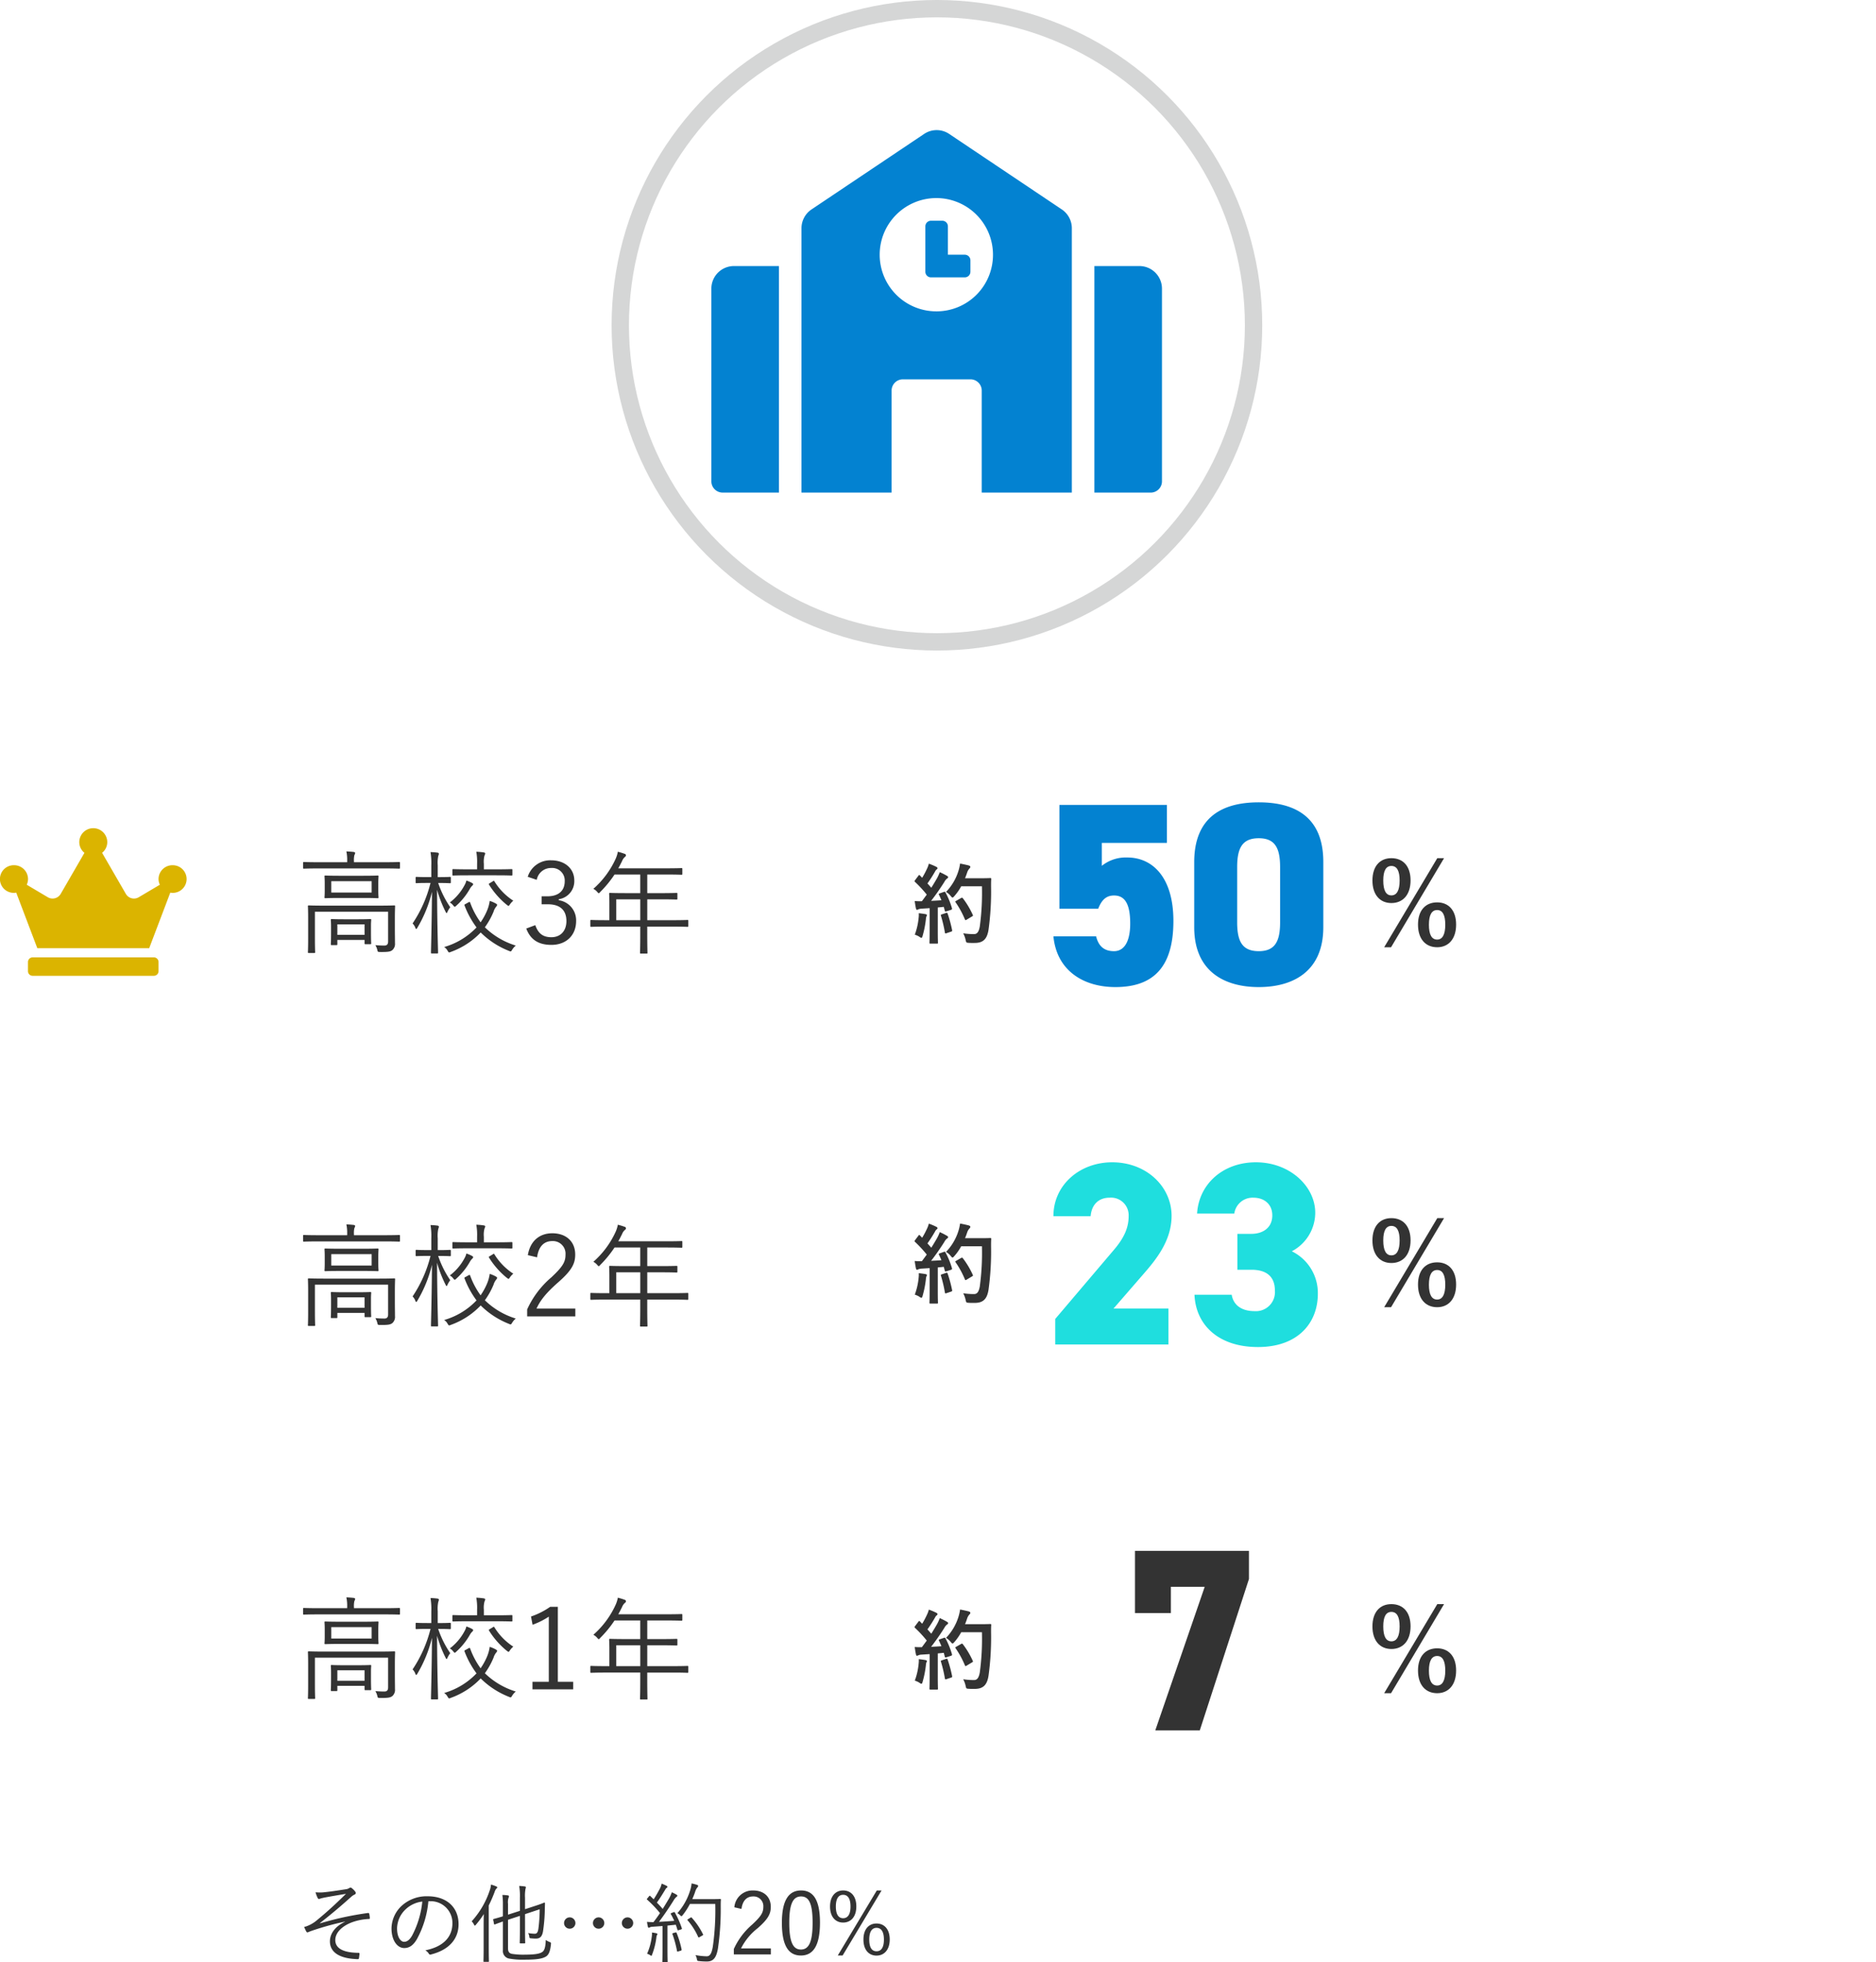<svg xmlns="http://www.w3.org/2000/svg" width="432.5" height="452.42" viewBox="0 0 432.5 452.42">
  <g id="questionnaire_time_decided_admission_03" transform="translate(-744 -5380)">
    <path id="その他_約20__ol" data-name="その他…約20%_ol" d="M11.54-7.88C9.02-6.7,8.06-4.92,8.06-3.38,8.06-.94,10.08.34,13.22.66c.46.04.88.08,1.24.08.22,0,.28-.06.3-.26.04-.24.1-.68.12-.96,0-.18-.06-.24-.22-.24C11.94-.74,9.3-1.36,9.3-3.66c0-1.82,1.72-3.34,4.02-4.16a13.067,13.067,0,0,1,3.64-.7c.24,0,.32-.04.3-.2a5.437,5.437,0,0,0-.14-1.02c-.04-.14-.12-.18-.32-.16A72.536,72.536,0,0,0,5.82-7.52l-.06-.06c2.36-1.84,4.66-3.76,7.28-6.12a2.9,2.9,0,0,1,.72-.46.4.4,0,0,0,.26-.34.629.629,0,0,0-.16-.38,4.087,4.087,0,0,0-.72-.72.481.481,0,0,0-.34-.16.583.583,0,0,0-.3.12,1.749,1.749,0,0,1-.76.26c-1.92.3-3.64.56-5.24.72a10.212,10.212,0,0,1-1.76-.02,8.12,8.12,0,0,0,.46,1.24c.1.18.18.3.3.3a2.865,2.865,0,0,0,.58-.16c.2-.04.44-.1.72-.16,1.58-.3,3.26-.58,4.96-.86-2.66,2.62-4.6,4.36-6.6,6A7.882,7.882,0,0,1,2.92-6.94a3.69,3.69,0,0,1-.8.24A9.062,9.062,0,0,0,2.6-5.66c.08.14.18.24.26.24a6.522,6.522,0,0,0,.66-.26,64.828,64.828,0,0,1,8.02-2.24Zm19.6-4.74A5,5,0,0,1,36.3-7.56c0,3.34-2.28,5.48-6.24,6.26a2.325,2.325,0,0,1,.78.74.4.4,0,0,0,.52.22c4.34-1.1,6.36-3.72,6.36-6.98,0-3.82-2.66-6.44-7.14-6.44a8.527,8.527,0,0,0-6,2.22,7.263,7.263,0,0,0-2.32,5.18c0,2.9,1.42,4.54,2.92,4.54,1.18,0,2.08-.6,2.94-2.06a22.326,22.326,0,0,0,2.64-8.74Zm-1.78.08a21.237,21.237,0,0,1-2.34,7.82c-.58,1.02-1.18,1.46-1.86,1.46-.72,0-1.62-.94-1.62-3.12a6.2,6.2,0,0,1,1.92-4.32A6.739,6.739,0,0,1,29.36-12.54Zm19.76,4.2,2.74-.9v3.18c0,2.02-.04,2.88-.04,3,0,.14.02.16.16.16h.94c.14,0,.16-.02.16-.16,0-.12-.04-.98-.04-3V-9.64l3.38-1.12a35.249,35.249,0,0,1-.3,4.52c-.14.82-.36,1.12-.84,1.12a9.366,9.366,0,0,1-1.52-.16,2.241,2.241,0,0,1,.26.78c.06.4.06.4.4.44.48.04.76.06,1.1.06.9,0,1.42-.36,1.66-1.62a36.808,36.808,0,0,0,.42-5.02l.04-1.48c0-.16-.06-.2-.16-.18-.12.04-.72.32-2.54.9l-1.9.62v-2.64a8.574,8.574,0,0,1,.12-2.08,1.484,1.484,0,0,0,.08-.36c0-.06-.08-.14-.22-.16a11.1,11.1,0,0,0-1.32-.12,14.082,14.082,0,0,1,.16,2.68v3.06l-2.74.88V-12a3.467,3.467,0,0,1,.12-1.42.893.893,0,0,0,.1-.36c0-.08-.08-.16-.26-.18a7.478,7.478,0,0,0-1.26-.1,16.168,16.168,0,0,1,.12,2.22v2.7c-1.46.46-2.02.58-2.12.62-.14.04-.14.04-.12.18l.2.96c.02.14.08.16.22.1.14-.04.58-.24,1.82-.66v6.62A1.763,1.763,0,0,0,49.34.6a17.185,17.185,0,0,0,3.62.26c2.7,0,4.1-.2,4.96-.76.66-.44.96-1.38,1.1-2.84.02-.34.02-.34-.32-.48a5.125,5.125,0,0,1-.88-.46c-.06,1.84-.36,2.5-.86,2.8-.54.36-1.64.58-3.86.58a16.7,16.7,0,0,1-3.06-.18c-.6-.12-.92-.44-.92-1.26ZM43.5-1.9c0,2.1-.04,3-.04,3.1,0,.14.02.16.16.16h.94c.14,0,.16-.02.16-.16,0-.1-.04-1-.04-3.1v-9.74a33.08,33.08,0,0,0,1.36-3.14,1.83,1.83,0,0,1,.4-.74c.12-.1.2-.18.2-.28,0-.12-.08-.16-.24-.24a10.361,10.361,0,0,0-1.2-.42,5.234,5.234,0,0,1-.3,1.36,19.969,19.969,0,0,1-4.16,7.12,2.556,2.556,0,0,1,.54.76c.08.14.12.22.2.22.06,0,.14-.08.24-.2a21.083,21.083,0,0,0,1.82-2.46c-.04.94-.04,1.98-.04,2.7Zm26.52-7A1.315,1.315,0,0,0,68.7-7.6a1.306,1.306,0,0,0,1.32,1.32,1.315,1.315,0,0,0,1.3-1.32A1.324,1.324,0,0,0,70.02-8.9Zm-6.66,0a1.315,1.315,0,0,0-1.32,1.3,1.306,1.306,0,0,0,1.32,1.32,1.315,1.315,0,0,0,1.3-1.32A1.324,1.324,0,0,0,63.36-8.9Zm13.32,0a1.328,1.328,0,0,0-1.32,1.3,1.319,1.319,0,0,0,1.32,1.32,1.315,1.315,0,0,0,1.3-1.32A1.324,1.324,0,0,0,76.68-8.9ZM86.86-9.92c-.26.1-.28.14-.2.28a15.828,15.828,0,0,1,.78,1.54c-1.18.1-2.42.18-3.52.24,1.1-1.46,2.24-3.12,3.34-4.88a3.128,3.128,0,0,1,.7-.88c.12-.08.2-.16.2-.26s-.04-.16-.18-.24a8.085,8.085,0,0,0-1.1-.56,8.119,8.119,0,0,1-.8,1.7c-.4.68-.84,1.4-1.3,2.14-.44-.52-.88-1-1.34-1.46.68-.96,1.2-1.78,1.92-2.98a1.1,1.1,0,0,1,.34-.42c.1-.06.18-.14.18-.22s-.06-.18-.22-.26c-.32-.16-.76-.36-1.12-.5a4.448,4.448,0,0,1-.52,1.36c-.42.8-.82,1.48-1.32,2.26l-.76-.74c-.12-.12-.16-.12-.32.06l-.34.42c-.18.2-.2.24-.06.36a26.835,26.835,0,0,1,2.94,3.08c-.48.7-.98,1.4-1.5,2.08h-.24c-.36,0-.84-.02-1.26-.06a11.053,11.053,0,0,0,.2,1.1c.04.16.1.26.2.26a.492.492,0,0,0,.22-.08,1.771,1.771,0,0,1,.76-.16l2.2-.16v5.26c0,2.18-.04,2.8-.04,2.92s.02.14.16.14h.9c.14,0,.16-.02.16-.14,0-.1-.04-.74-.04-2.92V-7l1.92-.2c.14.38.26.78.38,1.16.04.14.08.16.32.08l.46-.14c.26-.08.28-.14.22-.32a20.915,20.915,0,0,0-1.6-3.6c-.08-.12-.14-.14-.36-.04ZM91.6-13.1c.26-.6.5-1.18.68-1.74a2.649,2.649,0,0,1,.5-.96c.16-.18.18-.24.18-.36,0-.1-.1-.18-.28-.24a8.959,8.959,0,0,0-1.24-.32,7.534,7.534,0,0,1-.38,1.76,14.044,14.044,0,0,1-2.9,5.1,2.332,2.332,0,0,1,.64.48c.14.14.22.2.3.2s.16-.06.28-.22A15.867,15.867,0,0,0,91.06-12H96.9a59.836,59.836,0,0,1-.56,9.82C96.12-.88,95.8.08,94.94.08a14.979,14.979,0,0,1-2.6-.28,3.2,3.2,0,0,1,.32.9c.08.42.1.44.5.48a15.507,15.507,0,0,0,1.86.1c1.56-.02,2.16-1.06,2.5-3.02a63.171,63.171,0,0,0,.64-9.7c0-.5,0-1.02.04-1.52,0-.14-.04-.18-.18-.18-.12,0-.6.04-2.16.04Zm-.92,4.58c-.24.16-.24.2-.14.32a15.515,15.515,0,0,1,2.42,3.82c.08.16.12.16.38,0l.56-.32c.22-.12.24-.16.16-.32a16.558,16.558,0,0,0-2.58-3.8c-.08-.1-.12-.12-.3,0ZM83.56-5.04c0-.08-.08-.16-.28-.2a9.126,9.126,0,0,0-.98-.16,3.979,3.979,0,0,1-.04.96A13.748,13.748,0,0,1,81.18-.5a2.026,2.026,0,0,1,.68.3.721.721,0,0,0,.3.16c.08,0,.12-.08.18-.28a16.647,16.647,0,0,0,.98-3.9,1.454,1.454,0,0,1,.14-.58A.513.513,0,0,0,83.56-5.04Zm3.68-.24c-.24.06-.26.12-.2.28a24.906,24.906,0,0,1,1.04,3.84c.04.16.06.18.34.1l.48-.14c.24-.08.26-.14.24-.3A22.445,22.445,0,0,0,88-5.28c-.08-.16-.12-.18-.34-.12Zm15.7-5.56c.26-1.92,1.22-2.88,2.68-2.88a2.236,2.236,0,0,1,2.36,2.4c0,1.28-.46,2.12-2.52,4.04a16.3,16.3,0,0,0-4.28,5.68V-.36h8.54V-1.74h-6.88a13.662,13.662,0,0,1,3.84-4.66c2.42-2.12,3.02-3.32,3.02-4.92,0-2.38-1.68-3.78-4.06-3.78a4.214,4.214,0,0,0-4.34,3.88Zm13.74-4.26c-2.8,0-4.42,2.18-4.42,7.46,0,5.3,1.54,7.54,4.38,7.54s4.4-2.28,4.4-7.58C121.04-12.96,119.48-15.1,116.68-15.1Zm0,1.38c1.8,0,2.66,1.58,2.66,6.06s-.88,6.18-2.7,6.18c-1.8,0-2.68-1.7-2.68-6.18C113.96-12.16,114.9-13.72,116.68-13.72Zm9.7-1.38c-1.74,0-3.02,1.3-3.02,3.7,0,2.42,1.28,3.7,3.02,3.7,1.76,0,3.04-1.3,3.04-3.72S128.14-15.1,126.38-15.1Zm0,1c1.06,0,1.7.86,1.7,2.7,0,1.86-.66,2.7-1.7,2.7s-1.68-.84-1.68-2.7C124.7-13.24,125.34-14.1,126.38-14.1Zm8.86-1h-1.1l-9,15h1.12Zm-1.16,7.62c-1.76,0-3.02,1.28-3.02,3.7,0,2.4,1.26,3.7,3.02,3.7,1.74,0,3.04-1.32,3.04-3.72C137.12-6.22,135.82-7.48,134.08-7.48Zm0,1c1.06,0,1.7.86,1.7,2.7,0,1.86-.64,2.7-1.7,2.7s-1.68-.84-1.68-2.7C132.4-5.62,133.04-6.48,134.08-6.48Z" transform="translate(812 5831)" fill="#333"/>
    <g id="グループ_1734" data-name="グループ 1734">
      <path id="_50_ol" data-name="50_ol" d="M-50.16-20.52c2.58,0,3.72,2.1,3.72,6.48,0,4.14-1.38,6.36-3.72,6.36-2.4,0-3.6-1.26-4.14-3.42h-9.84C-63.36-3.06-57.06.6-49.86.6c8.88,0,13.38-4.74,13.38-15.24,0-10.2-4.92-14.64-10.62-14.64a8.83,8.83,0,0,0-5.88,1.92v-5.28h15V-41.4H-62.76v23.94h8.94C-53.04-19.44-52.02-20.52-50.16-20.52ZM-1.92-13.2V-28.26C-1.92-38.88-8.76-42-16.8-42s-14.88,3.12-14.88,13.8v15C-31.68-3.12-24.84.6-16.8.6S-1.92-3.12-1.92-13.2ZM-21.78-27.06c0-4.44,1.2-6.66,4.98-6.66,3.72,0,4.92,2.22,4.92,6.66v12.72c0,4.44-1.2,6.66-4.92,6.66-3.78,0-4.98-2.22-4.98-6.66Z" transform="translate(1051 5607)" fill="#0382d1"/>
      <path id="高校3年_ol" d="M19.214-14.222c0-1.2.052-1.534.052-1.69,0-.182-.026-.208-.208-.208-.13,0-.962.052-3.328.052H10.348c-2.366,0-3.2-.052-3.328-.052-.182,0-.208.026-.208.208,0,.156.052.494.052,1.69v1.456c0,1.2-.052,1.534-.052,1.69s.026.182.208.182c.13,0,.962-.052,3.328-.052H15.73c2.366,0,3.2.052,3.328.052.182,0,.208-.026.208-.182s-.052-.494-.052-1.69ZM17.68-12.194H8.372V-14.82H17.68ZM6.838-9.178c-2.6,0-3.484-.052-3.64-.052-.182,0-.208.026-.208.208,0,.156.052.832.052,2.782v4.654c0,2.236-.052,2.99-.052,3.12,0,.182.026.208.208.208H4.446c.182,0,.208-.026.208-.208,0-.13-.052-.988-.052-3.146V-7.774H21.476V-.91c0,.7-.338.936-.832.936a20.7,20.7,0,0,1-2.106-.1A3.981,3.981,0,0,1,18.98.988c.1.494.13.52.624.52,1.872.026,2.444-.078,2.886-.468a1.89,1.89,0,0,0,.572-1.586c0-1.014-.026-2.106-.026-3.354V-6.11c0-1.95.052-2.756.052-2.912,0-.182-.026-.208-.208-.208-.156,0-1.04.052-3.666.052Zm10.686,4.6c0-.754.052-1.17.052-1.3,0-.182-.026-.208-.208-.208-.156,0-.78.052-2.756.052h-3.38c-1.976,0-2.6-.052-2.756-.052-.182,0-.208.026-.208.208,0,.13.052.572.052,1.534v1.118c0,2.418-.052,2.782-.052,2.938,0,.182.026.208.208.208H9.568c.182,0,.208-.026.208-.208v-.988h6.266v.78c0,.182.026.208.234.208h1.092c.182,0,.208-.026.208-.208,0-.1-.052-.468-.052-2.834ZM16.042-2.444H9.776V-4.862h6.266Zm8.164-16.588c0-.182-.026-.208-.208-.208-.156,0-.962.052-3.458.052H13.6v-.26a4.8,4.8,0,0,1,.1-1.378,1.274,1.274,0,0,0,.182-.494c0-.1-.13-.208-.338-.234-.442-.052-1.066-.1-1.69-.13a9.345,9.345,0,0,1,.182,2.236v.26H5.512c-2.47,0-3.3-.052-3.432-.052-.182,0-.208.026-.208.208v1.118c0,.182.026.208.208.208.13,0,.962-.052,3.432-.052H20.54c2.5,0,3.3.052,3.458.052.182,0,.208-.026.208-.208Zm11.726,3.458c0-.208-.026-.234-.208-.234-.156,0-.65.052-2.47.052h-.338v-2.73a7.79,7.79,0,0,1,.13-2.184,1.166,1.166,0,0,0,.13-.494c0-.1-.1-.208-.286-.234a16.088,16.088,0,0,0-1.638-.13,15.389,15.389,0,0,1,.182,3.068v2.7h-.962c-1.794,0-2.314-.052-2.444-.052-.182,0-.208.026-.208.234v1.014c0,.182.026.208.208.208.13,0,.65-.052,2.444-.052h.78A29.585,29.585,0,0,1,27.118-5.07a2.682,2.682,0,0,1,.624.962c.078.208.13.312.208.312s.156-.1.286-.312a29.8,29.8,0,0,0,3.354-8.268c-.052,7.514-.234,13.65-.234,14.014,0,.182.026.208.208.208h1.222c.182,0,.208-.026.208-.208,0-.364-.208-6.63-.234-14.482A28,28,0,0,0,34.71-7.8c.1.208.182.338.234.338.078,0,.13-.1.234-.312a4.774,4.774,0,0,1,.624-1.04A22.818,22.818,0,0,1,33.02-14.4h.234c1.82,0,2.314.052,2.47.052.182,0,.208-.026.208-.208Zm3.458,5.98c-.338.182-.364.182-.286.39A20.529,20.529,0,0,0,41.86-4.16,16.591,16.591,0,0,1,34.4.364a2.408,2.408,0,0,1,.806.884c.156.26.234.364.338.364a1.4,1.4,0,0,0,.416-.13A17.784,17.784,0,0,0,42.822-2.99a19.154,19.154,0,0,0,6.5,4.238,1.309,1.309,0,0,0,.39.13c.13,0,.182-.1.364-.39a4.182,4.182,0,0,1,.832-.962,17.5,17.5,0,0,1-7.124-4.212,17.578,17.578,0,0,0,2-3.588,3.437,3.437,0,0,1,.546-1.092c.13-.156.286-.338.286-.494,0-.1-.13-.208-.312-.312a7.325,7.325,0,0,0-1.4-.6,8.958,8.958,0,0,1-.65,2.314A15.1,15.1,0,0,1,42.8-5.33,18.1,18.1,0,0,1,40.4-9.854c-.052-.182-.13-.234-.364-.1Zm10.738-7.8c0-.182-.026-.208-.234-.208-.13,0-.962.052-3.458.052H43.55v-1.274a5.421,5.421,0,0,1,.156-1.924,1.1,1.1,0,0,0,.156-.494c0-.078-.13-.182-.338-.208a14.963,14.963,0,0,0-1.716-.156,13.014,13.014,0,0,1,.182,2.782v1.274h-2c-2.522,0-3.354-.052-3.484-.052-.182,0-.208.026-.208.208v1.066c0,.182.026.208.208.208.13,0,.962-.052,3.484-.052h6.448c2.5,0,3.328.052,3.458.052.208,0,.234-.026.234-.208ZM44.98-14.4c-.312.182-.338.208-.234.39a18.856,18.856,0,0,0,4.134,4.68c.182.13.286.208.364.208s.156-.1.312-.338a4.267,4.267,0,0,1,.78-.858,14.13,14.13,0,0,1-4.342-4.446c-.13-.182-.156-.182-.416,0Zm-3.9.286c0-.13-.1-.208-.286-.312a8.511,8.511,0,0,0-1.274-.546,3.585,3.585,0,0,1-.39,1.014A12.085,12.085,0,0,1,35.7-9.906a2.4,2.4,0,0,1,.78.676c.182.208.26.312.364.312.078,0,.182-.078.364-.26A15.511,15.511,0,0,0,40.352-13.1a2.979,2.979,0,0,1,.494-.65C41-13.884,41.08-13.988,41.08-14.118Zm14.664-1.014a3.323,3.323,0,0,1,3.328-2.73,2.886,2.886,0,0,1,3.12,3.042c0,2.158-1.352,3.484-4.03,3.484h-1.3V-9.49h1.456c2.886,0,4.264,1.43,4.264,3.874,0,2.288-1.378,3.718-3.458,3.718-1.872,0-3.016-.78-3.718-2.782l-2.08.78c.988,2.626,2.886,3.77,5.8,3.77,3.38,0,5.694-2.184,5.694-5.512a4.673,4.673,0,0,0-4-4.784v-.234A4.191,4.191,0,0,0,64.4-15c0-2.73-2.21-4.628-5.3-4.628a5.412,5.412,0,0,0-5.434,3.8ZM90.688-5.668c0-.182-.026-.208-.208-.208-.13,0-.962.052-3.406.052h-5.85v-4.81H84.37c2.6,0,3.458.052,3.614.052s.182-.026.182-.208v-1.118c0-.182-.026-.208-.182-.208s-1.014.052-3.614.052H81.224v-4.29h4.264c2.6,0,3.484.052,3.614.052.182,0,.208-.026.208-.208v-1.118c0-.182-.026-.208-.208-.208-.13,0-1.014.052-3.614.052H74.542c.312-.546.6-1.118.884-1.69a2.318,2.318,0,0,1,.65-.936c.156-.13.234-.208.234-.364a.35.35,0,0,0-.26-.338,15.438,15.438,0,0,0-1.612-.494,6.8,6.8,0,0,1-.546,1.716,20.542,20.542,0,0,1-5.1,6.838,2.774,2.774,0,0,1,.884.7c.182.208.286.312.364.312s.182-.1.338-.286a25.546,25.546,0,0,0,3.3-4.03h5.928v4.29H76.284c-2.6,0-3.51-.052-3.64-.052-.182,0-.208.026-.208.208,0,.156.052.754.052,2.262v3.822h-.78c-2.444,0-3.276-.052-3.406-.052-.182,0-.208.026-.208.208V-4.5c0,.182.026.208.208.208.13,0,.962-.052,3.406-.052h7.9V-2.6c0,2.886-.052,4.134-.052,4.29,0,.182.026.182.234.182h1.3c.156,0,.182,0,.182-.182,0-.13-.052-1.4-.052-4.29V-4.342h5.85c2.444,0,3.276.052,3.406.052.182,0,.208-.026.208-.208ZM79.612-5.824H74.074v-4.81h5.538Z" transform="translate(812 5598)" fill="#333"/>
      <path id="Icon_awesome-crown" data-name="Icon awesome-crown" d="M35.475,29.75H7.525A1.072,1.072,0,0,0,6.45,30.813v2.125A1.072,1.072,0,0,0,7.525,34h27.95a1.072,1.072,0,0,0,1.075-1.062V30.813A1.072,1.072,0,0,0,35.475,29.75Zm4.3-21.25a3.207,3.207,0,0,0-3.225,3.188,3.093,3.093,0,0,0,.3,1.315l-4.864,2.882a2.161,2.161,0,0,1-2.97-.77l-5.476-9.47a3.16,3.16,0,0,0,1.189-2.457,3.225,3.225,0,0,0-6.45,0,3.16,3.16,0,0,0,1.189,2.457l-5.476,9.47a2.162,2.162,0,0,1-2.97.77L6.161,13a3.172,3.172,0,0,0,.3-1.315A3.207,3.207,0,0,0,3.232,8.5a3.188,3.188,0,1,0-.007,6.375,3.331,3.331,0,0,0,.517-.053L8.6,27.625H34.4l4.858-12.8a3.331,3.331,0,0,0,.517.053,3.188,3.188,0,1,0,0-6.375Z" transform="translate(744 5571)" fill="#dbb400"/>
      <path id="__ol" data-name="%_ol" d="M-16.224-20.124c-2.6,0-4.368,1.794-4.368,5.148,0,3.328,1.768,5.2,4.368,5.2,2.626,0,4.42-1.872,4.42-5.226S-13.6-20.124-16.224-20.124Zm0,1.794c1.274,0,1.9,1.118,1.9,3.354,0,2.262-.65,3.432-1.9,3.432s-1.872-1.17-1.872-3.432Q-18.1-18.33-16.224-18.33Zm12.142-1.794h-1.56L-17.888.416H-16.3ZM-5.668-9.932c-2.652,0-4.42,1.794-4.42,5.122,0,3.354,1.768,5.226,4.42,5.226C-3.094.416-1.3-1.456-1.3-4.81S-3.094-9.932-5.668-9.932Zm0,1.768C-4.42-8.164-3.8-7.02-3.8-4.784c0,2.262-.65,3.432-1.872,3.432-1.274,0-1.9-1.17-1.9-3.432C-7.566-7.02-6.942-8.164-5.668-8.164Z" transform="translate(1081 5598)" fill="#333"/>
      <path id="約_ol" d="M-13.32-10.02c-.26.1-.3.14-.2.34.2.4.38.82.56,1.26-.78.06-1.6.1-2.38.14.92-1.18,2.02-2.72,3.04-4.34a2.38,2.38,0,0,1,.66-.82c.16-.08.22-.16.22-.3,0-.12-.06-.2-.24-.3a18.578,18.578,0,0,0-1.68-.86,10.466,10.466,0,0,1-.62,1.38c-.44.76-.88,1.5-1.34,2.22-.28-.34-.58-.66-.88-1a31.785,31.785,0,0,0,1.76-2.76,1.22,1.22,0,0,1,.38-.48c.1-.08.18-.16.18-.26,0-.12-.08-.22-.26-.32a16.829,16.829,0,0,0-1.74-.74,6.113,6.113,0,0,1-.46,1.24A19.31,19.31,0,0,1-17.4-13.6l-.5-.52c-.08-.08-.12-.12-.18-.12s-.12.06-.2.18l-.74.98c-.08.12-.14.2-.14.26s.04.1.12.18a28.475,28.475,0,0,1,2.7,2.92L-17.46-8.2a15.821,15.821,0,0,1-1.66-.04c.1.74.18,1.2.28,1.68.04.2.1.34.24.34a.539.539,0,0,0,.3-.1,2.156,2.156,0,0,1,.74-.16l1.88-.12v5.34c0,1.84-.04,2.5-.04,2.62,0,.2.02.22.22.22h1.52c.2,0,.22-.02.22-.22,0-.1-.04-.78-.04-2.62v-5.5c.46-.04.92-.08,1.38-.14l.24.9c.04.18.12.2.34.14l1.06-.34c.26-.08.3-.18.24-.4a18.4,18.4,0,0,0-1.48-3.62c-.1-.18-.14-.2-.38-.12Zm9.7-1.62a57.983,57.983,0,0,1-.5,9.3C-4.32-1.28-4.66-.62-5.4-.62A15.513,15.513,0,0,1-7.94-.8,5.876,5.876,0,0,1-7.38.72c.14.64.14.64.74.68.52.04,1.08.02,1.5.02,1.88-.04,2.72-1,3.04-3.04a64.24,64.24,0,0,0,.58-10.02c0-.56,0-1.1.04-1.66,0-.2-.04-.24-.24-.24-.12,0-.58.04-2.02.04H-7.52c.18-.4.32-.82.46-1.22a2.569,2.569,0,0,1,.56-1.02c.18-.18.2-.24.2-.4,0-.14-.16-.24-.42-.32-.4-.1-1.18-.28-1.94-.42a10.133,10.133,0,0,1-.38,1.7,12.138,12.138,0,0,1-2.86,4.84,3.783,3.783,0,0,1,1.08.94c.2.24.32.36.42.36.12,0,.22-.12.44-.36A12.242,12.242,0,0,0-8.4-11.64ZM-9.54-8.3c-.26.14-.26.2-.12.4a20.952,20.952,0,0,1,2.1,3.86c.08.22.16.26.38.12l1.26-.76c.24-.12.28-.18.18-.38A19.3,19.3,0,0,0-8.02-8.88c-.12-.14-.18-.18-.4-.06ZM-19.1-.48A4.145,4.145,0,0,1-18.04,0a.987.987,0,0,0,.46.24c.12,0,.2-.14.28-.44a23.29,23.29,0,0,0,.76-3.84,2.068,2.068,0,0,1,.12-.64.724.724,0,0,0,.12-.3c0-.1-.1-.2-.34-.24-.4-.08-.94-.14-1.54-.22a6.743,6.743,0,0,1-.04,1.12A15.185,15.185,0,0,1-19.1-.48Zm6.22-4.68c-.24.08-.26.12-.18.34a31.22,31.22,0,0,1,.9,3.84c.04.2.06.26.36.16l1.06-.36c.26-.08.28-.14.24-.36a30.726,30.726,0,0,0-1.02-3.78c-.08-.22-.12-.26-.36-.18Z" transform="translate(974 5596)" fill="#333"/>
    </g>
    <g id="グループ_1733" data-name="グループ 1733">
      <path id="_23_ol" data-name="23_ol" d="M-37.62-8.28H-50.28l7.08-8.16c2.7-3.12,6.3-7.5,6.3-13.2C-36.9-36.42-42.72-42-50.58-42c-7.5,0-13.56,5.22-13.56,12.42h8.58c.24-2.76,1.92-4.26,4.38-4.26a4.056,4.056,0,0,1,4.38,4.26c0,2.58-.96,4.92-3.42,7.8l-13.5,15.9V0h26.1Zm15.9-8.94h3.24c3.66,0,5.4,1.74,5.4,4.8a4.391,4.391,0,0,1-4.68,4.74c-3.12,0-4.92-1.5-5.28-3.78h-8.58C-31.32-4.5-26.1.6-16.98.6s13.8-5.46,13.8-12.3a10.708,10.708,0,0,0-6-9.78,10.073,10.073,0,0,0,5.4-8.88C-3.78-36.42-9.6-42-17.46-42c-7.56,0-13.14,4.98-13.56,11.82h8.58a4.258,4.258,0,0,1,4.38-3.66c2.52,0,4.38,1.5,4.38,4.08,0,2.94-2.28,4.26-4.8,4.26h-3.24Z" transform="translate(1051 5690)" fill="#1fdede"/>
      <path id="高校2年_ol" d="M19.214-14.222c0-1.2.052-1.534.052-1.69,0-.182-.026-.208-.208-.208-.13,0-.962.052-3.328.052H10.348c-2.366,0-3.2-.052-3.328-.052-.182,0-.208.026-.208.208,0,.156.052.494.052,1.69v1.456c0,1.2-.052,1.534-.052,1.69s.026.182.208.182c.13,0,.962-.052,3.328-.052H15.73c2.366,0,3.2.052,3.328.052.182,0,.208-.026.208-.182s-.052-.494-.052-1.69ZM17.68-12.194H8.372V-14.82H17.68ZM6.838-9.178c-2.6,0-3.484-.052-3.64-.052-.182,0-.208.026-.208.208,0,.156.052.832.052,2.782v4.654c0,2.236-.052,2.99-.052,3.12,0,.182.026.208.208.208H4.446c.182,0,.208-.026.208-.208,0-.13-.052-.988-.052-3.146V-7.774H21.476V-.91c0,.7-.338.936-.832.936a20.7,20.7,0,0,1-2.106-.1A3.981,3.981,0,0,1,18.98.988c.1.494.13.52.624.52,1.872.026,2.444-.078,2.886-.468a1.89,1.89,0,0,0,.572-1.586c0-1.014-.026-2.106-.026-3.354V-6.11c0-1.95.052-2.756.052-2.912,0-.182-.026-.208-.208-.208-.156,0-1.04.052-3.666.052Zm10.686,4.6c0-.754.052-1.17.052-1.3,0-.182-.026-.208-.208-.208-.156,0-.78.052-2.756.052h-3.38c-1.976,0-2.6-.052-2.756-.052-.182,0-.208.026-.208.208,0,.13.052.572.052,1.534v1.118c0,2.418-.052,2.782-.052,2.938,0,.182.026.208.208.208H9.568c.182,0,.208-.026.208-.208v-.988h6.266v.78c0,.182.026.208.234.208h1.092c.182,0,.208-.026.208-.208,0-.1-.052-.468-.052-2.834ZM16.042-2.444H9.776V-4.862h6.266Zm8.164-16.588c0-.182-.026-.208-.208-.208-.156,0-.962.052-3.458.052H13.6v-.26a4.8,4.8,0,0,1,.1-1.378,1.274,1.274,0,0,0,.182-.494c0-.1-.13-.208-.338-.234-.442-.052-1.066-.1-1.69-.13a9.345,9.345,0,0,1,.182,2.236v.26H5.512c-2.47,0-3.3-.052-3.432-.052-.182,0-.208.026-.208.208v1.118c0,.182.026.208.208.208.13,0,.962-.052,3.432-.052H20.54c2.5,0,3.3.052,3.458.052.182,0,.208-.026.208-.208Zm11.726,3.458c0-.208-.026-.234-.208-.234-.156,0-.65.052-2.47.052h-.338v-2.73a7.79,7.79,0,0,1,.13-2.184,1.166,1.166,0,0,0,.13-.494c0-.1-.1-.208-.286-.234a16.088,16.088,0,0,0-1.638-.13,15.389,15.389,0,0,1,.182,3.068v2.7h-.962c-1.794,0-2.314-.052-2.444-.052-.182,0-.208.026-.208.234v1.014c0,.182.026.208.208.208.13,0,.65-.052,2.444-.052h.78A29.585,29.585,0,0,1,27.118-5.07a2.682,2.682,0,0,1,.624.962c.078.208.13.312.208.312s.156-.1.286-.312a29.8,29.8,0,0,0,3.354-8.268c-.052,7.514-.234,13.65-.234,14.014,0,.182.026.208.208.208h1.222c.182,0,.208-.026.208-.208,0-.364-.208-6.63-.234-14.482A28,28,0,0,0,34.71-7.8c.1.208.182.338.234.338.078,0,.13-.1.234-.312a4.774,4.774,0,0,1,.624-1.04A22.818,22.818,0,0,1,33.02-14.4h.234c1.82,0,2.314.052,2.47.052.182,0,.208-.026.208-.208Zm3.458,5.98c-.338.182-.364.182-.286.39A20.529,20.529,0,0,0,41.86-4.16,16.591,16.591,0,0,1,34.4.364a2.408,2.408,0,0,1,.806.884c.156.26.234.364.338.364a1.4,1.4,0,0,0,.416-.13A17.784,17.784,0,0,0,42.822-2.99a19.154,19.154,0,0,0,6.5,4.238,1.309,1.309,0,0,0,.39.13c.13,0,.182-.1.364-.39a4.182,4.182,0,0,1,.832-.962,17.5,17.5,0,0,1-7.124-4.212,17.578,17.578,0,0,0,2-3.588,3.437,3.437,0,0,1,.546-1.092c.13-.156.286-.338.286-.494,0-.1-.13-.208-.312-.312a7.325,7.325,0,0,0-1.4-.6,8.958,8.958,0,0,1-.65,2.314A15.1,15.1,0,0,1,42.8-5.33,18.1,18.1,0,0,1,40.4-9.854c-.052-.182-.13-.234-.364-.1Zm10.738-7.8c0-.182-.026-.208-.234-.208-.13,0-.962.052-3.458.052H43.55v-1.274a5.421,5.421,0,0,1,.156-1.924,1.1,1.1,0,0,0,.156-.494c0-.078-.13-.182-.338-.208a14.963,14.963,0,0,0-1.716-.156,13.014,13.014,0,0,1,.182,2.782v1.274h-2c-2.522,0-3.354-.052-3.484-.052-.182,0-.208.026-.208.208v1.066c0,.182.026.208.208.208.13,0,.962-.052,3.484-.052h6.448c2.5,0,3.328.052,3.458.052.208,0,.234-.026.234-.208ZM44.98-14.4c-.312.182-.338.208-.234.39a18.856,18.856,0,0,0,4.134,4.68c.182.13.286.208.364.208s.156-.1.312-.338a4.267,4.267,0,0,1,.78-.858,14.13,14.13,0,0,1-4.342-4.446c-.13-.182-.156-.182-.416,0Zm-3.9.286c0-.13-.1-.208-.286-.312a8.511,8.511,0,0,0-1.274-.546,3.585,3.585,0,0,1-.39,1.014A12.085,12.085,0,0,1,35.7-9.906a2.4,2.4,0,0,1,.78.676c.182.208.26.312.364.312.078,0,.182-.078.364-.26A15.511,15.511,0,0,0,40.352-13.1a2.979,2.979,0,0,1,.494-.65C41-13.884,41.08-13.988,41.08-14.118Zm14.742.026c.338-2.5,1.586-3.744,3.484-3.744a2.907,2.907,0,0,1,3.068,3.12c0,1.664-.6,2.756-3.276,5.252A21.19,21.19,0,0,0,53.534-2.08V-.468h11.1V-2.262H55.692c.858-1.9,2.184-3.588,4.992-6.058,3.146-2.756,3.926-4.316,3.926-6.4,0-3.094-2.184-4.914-5.278-4.914-2.912,0-5.1,1.742-5.642,5.044ZM90.688-5.668c0-.182-.026-.208-.208-.208-.13,0-.962.052-3.406.052h-5.85v-4.81H84.37c2.6,0,3.458.052,3.614.052s.182-.026.182-.208v-1.118c0-.182-.026-.208-.182-.208s-1.014.052-3.614.052H81.224v-4.29h4.264c2.6,0,3.484.052,3.614.052.182,0,.208-.026.208-.208v-1.118c0-.182-.026-.208-.208-.208-.13,0-1.014.052-3.614.052H74.542c.312-.546.6-1.118.884-1.69a2.318,2.318,0,0,1,.65-.936c.156-.13.234-.208.234-.364a.35.35,0,0,0-.26-.338,15.438,15.438,0,0,0-1.612-.494,6.8,6.8,0,0,1-.546,1.716,20.542,20.542,0,0,1-5.1,6.838,2.774,2.774,0,0,1,.884.7c.182.208.286.312.364.312s.182-.1.338-.286a25.546,25.546,0,0,0,3.3-4.03h5.928v4.29H76.284c-2.6,0-3.51-.052-3.64-.052-.182,0-.208.026-.208.208,0,.156.052.754.052,2.262v3.822h-.78c-2.444,0-3.276-.052-3.406-.052-.182,0-.208.026-.208.208V-4.5c0,.182.026.208.208.208.13,0,.962-.052,3.406-.052h7.9V-2.6c0,2.886-.052,4.134-.052,4.29,0,.182.026.182.234.182h1.3c.156,0,.182,0,.182-.182,0-.13-.052-1.4-.052-4.29V-4.342h5.85c2.444,0,3.276.052,3.406.052.182,0,.208-.026.208-.208ZM79.612-5.824H74.074v-4.81h5.538Z" transform="translate(812 5684)" fill="#333"/>
      <path id="__ol-2" data-name="%_ol" d="M-16.224-20.124c-2.6,0-4.368,1.794-4.368,5.148,0,3.328,1.768,5.2,4.368,5.2,2.626,0,4.42-1.872,4.42-5.226S-13.6-20.124-16.224-20.124Zm0,1.794c1.274,0,1.9,1.118,1.9,3.354,0,2.262-.65,3.432-1.9,3.432s-1.872-1.17-1.872-3.432Q-18.1-18.33-16.224-18.33Zm12.142-1.794h-1.56L-17.888.416H-16.3ZM-5.668-9.932c-2.652,0-4.42,1.794-4.42,5.122,0,3.354,1.768,5.226,4.42,5.226C-3.094.416-1.3-1.456-1.3-4.81S-3.094-9.932-5.668-9.932Zm0,1.768C-4.42-8.164-3.8-7.02-3.8-4.784c0,2.262-.65,3.432-1.872,3.432-1.274,0-1.9-1.17-1.9-3.432C-7.566-7.02-6.942-8.164-5.668-8.164Z" transform="translate(1081 5681)" fill="#333"/>
      <path id="約_ol-2" data-name="約_ol" d="M-13.32-10.02c-.26.1-.3.14-.2.34.2.4.38.82.56,1.26-.78.06-1.6.1-2.38.14.92-1.18,2.02-2.72,3.04-4.34a2.38,2.38,0,0,1,.66-.82c.16-.08.22-.16.22-.3,0-.12-.06-.2-.24-.3a18.578,18.578,0,0,0-1.68-.86,10.466,10.466,0,0,1-.62,1.38c-.44.76-.88,1.5-1.34,2.22-.28-.34-.58-.66-.88-1a31.785,31.785,0,0,0,1.76-2.76,1.22,1.22,0,0,1,.38-.48c.1-.08.18-.16.18-.26,0-.12-.08-.22-.26-.32a16.829,16.829,0,0,0-1.74-.74,6.113,6.113,0,0,1-.46,1.24A19.31,19.31,0,0,1-17.4-13.6l-.5-.52c-.08-.08-.12-.12-.18-.12s-.12.06-.2.18l-.74.98c-.08.12-.14.2-.14.26s.04.1.12.18a28.475,28.475,0,0,1,2.7,2.92L-17.46-8.2a15.821,15.821,0,0,1-1.66-.04c.1.74.18,1.2.28,1.68.04.2.1.34.24.34a.539.539,0,0,0,.3-.1,2.156,2.156,0,0,1,.74-.16l1.88-.12v5.34c0,1.84-.04,2.5-.04,2.62,0,.2.02.22.22.22h1.52c.2,0,.22-.02.22-.22,0-.1-.04-.78-.04-2.62v-5.5c.46-.04.92-.08,1.38-.14l.24.9c.04.18.12.2.34.14l1.06-.34c.26-.08.3-.18.24-.4a18.4,18.4,0,0,0-1.48-3.62c-.1-.18-.14-.2-.38-.12Zm9.7-1.62a57.983,57.983,0,0,1-.5,9.3C-4.32-1.28-4.66-.62-5.4-.62A15.513,15.513,0,0,1-7.94-.8,5.876,5.876,0,0,1-7.38.72c.14.64.14.64.74.68.52.04,1.08.02,1.5.02,1.88-.04,2.72-1,3.04-3.04a64.24,64.24,0,0,0,.58-10.02c0-.56,0-1.1.04-1.66,0-.2-.04-.24-.24-.24-.12,0-.58.04-2.02.04H-7.52c.18-.4.32-.82.46-1.22a2.569,2.569,0,0,1,.56-1.02c.18-.18.2-.24.2-.4,0-.14-.16-.24-.42-.32-.4-.1-1.18-.28-1.94-.42a10.133,10.133,0,0,1-.38,1.7,12.138,12.138,0,0,1-2.86,4.84,3.783,3.783,0,0,1,1.08.94c.2.24.32.36.42.36.12,0,.22-.12.44-.36A12.242,12.242,0,0,0-8.4-11.64ZM-9.54-8.3c-.26.14-.26.2-.12.4a20.952,20.952,0,0,1,2.1,3.86c.08.22.16.26.38.12l1.26-.76c.24-.12.28-.18.18-.38A19.3,19.3,0,0,0-8.02-8.88c-.12-.14-.18-.18-.4-.06ZM-19.1-.48A4.145,4.145,0,0,1-18.04,0a.987.987,0,0,0,.46.24c.12,0,.2-.14.28-.44a23.29,23.29,0,0,0,.76-3.84,2.068,2.068,0,0,1,.12-.64.724.724,0,0,0,.12-.3c0-.1-.1-.2-.34-.24-.4-.08-.94-.14-1.54-.22a6.743,6.743,0,0,1-.04,1.12A15.185,15.185,0,0,1-19.1-.48Zm6.22-4.68c-.24.08-.26.12-.18.34a31.22,31.22,0,0,1,.9,3.84c.04.2.06.26.36.16l1.06-.36c.26-.08.28-.14.24-.36a30.726,30.726,0,0,0-1.02-3.78c-.08-.22-.12-.26-.36-.18Z" transform="translate(974 5679)" fill="#333"/>
    </g>
    <g id="グループ_1732" data-name="グループ 1732">
      <path id="_7_ol" data-name="7_ol" d="M-21.06-27.06v-6.06h7.8L-24.66,0H-14.4L-3.06-34.92V-41.4H-29.34v14.34Z" transform="translate(1035 5779)" fill="#333"/>
      <path id="高校1年_ol" d="M19.214-14.222c0-1.2.052-1.534.052-1.69,0-.182-.026-.208-.208-.208-.13,0-.962.052-3.328.052H10.348c-2.366,0-3.2-.052-3.328-.052-.182,0-.208.026-.208.208,0,.156.052.494.052,1.69v1.456c0,1.2-.052,1.534-.052,1.69s.026.182.208.182c.13,0,.962-.052,3.328-.052H15.73c2.366,0,3.2.052,3.328.052.182,0,.208-.026.208-.182s-.052-.494-.052-1.69ZM17.68-12.194H8.372V-14.82H17.68ZM6.838-9.178c-2.6,0-3.484-.052-3.64-.052-.182,0-.208.026-.208.208,0,.156.052.832.052,2.782v4.654c0,2.236-.052,2.99-.052,3.12,0,.182.026.208.208.208H4.446c.182,0,.208-.026.208-.208,0-.13-.052-.988-.052-3.146V-7.774H21.476V-.91c0,.7-.338.936-.832.936a20.7,20.7,0,0,1-2.106-.1A3.981,3.981,0,0,1,18.98.988c.1.494.13.52.624.52,1.872.026,2.444-.078,2.886-.468a1.89,1.89,0,0,0,.572-1.586c0-1.014-.026-2.106-.026-3.354V-6.11c0-1.95.052-2.756.052-2.912,0-.182-.026-.208-.208-.208-.156,0-1.04.052-3.666.052Zm10.686,4.6c0-.754.052-1.17.052-1.3,0-.182-.026-.208-.208-.208-.156,0-.78.052-2.756.052h-3.38c-1.976,0-2.6-.052-2.756-.052-.182,0-.208.026-.208.208,0,.13.052.572.052,1.534v1.118c0,2.418-.052,2.782-.052,2.938,0,.182.026.208.208.208H9.568c.182,0,.208-.026.208-.208v-.988h6.266v.78c0,.182.026.208.234.208h1.092c.182,0,.208-.026.208-.208,0-.1-.052-.468-.052-2.834ZM16.042-2.444H9.776V-4.862h6.266Zm8.164-16.588c0-.182-.026-.208-.208-.208-.156,0-.962.052-3.458.052H13.6v-.26a4.8,4.8,0,0,1,.1-1.378,1.274,1.274,0,0,0,.182-.494c0-.1-.13-.208-.338-.234-.442-.052-1.066-.1-1.69-.13a9.345,9.345,0,0,1,.182,2.236v.26H5.512c-2.47,0-3.3-.052-3.432-.052-.182,0-.208.026-.208.208v1.118c0,.182.026.208.208.208.13,0,.962-.052,3.432-.052H20.54c2.5,0,3.3.052,3.458.052.182,0,.208-.026.208-.208Zm11.726,3.458c0-.208-.026-.234-.208-.234-.156,0-.65.052-2.47.052h-.338v-2.73a7.79,7.79,0,0,1,.13-2.184,1.166,1.166,0,0,0,.13-.494c0-.1-.1-.208-.286-.234a16.088,16.088,0,0,0-1.638-.13,15.389,15.389,0,0,1,.182,3.068v2.7h-.962c-1.794,0-2.314-.052-2.444-.052-.182,0-.208.026-.208.234v1.014c0,.182.026.208.208.208.13,0,.65-.052,2.444-.052h.78A29.585,29.585,0,0,1,27.118-5.07a2.682,2.682,0,0,1,.624.962c.078.208.13.312.208.312s.156-.1.286-.312a29.8,29.8,0,0,0,3.354-8.268c-.052,7.514-.234,13.65-.234,14.014,0,.182.026.208.208.208h1.222c.182,0,.208-.026.208-.208,0-.364-.208-6.63-.234-14.482A28,28,0,0,0,34.71-7.8c.1.208.182.338.234.338.078,0,.13-.1.234-.312a4.774,4.774,0,0,1,.624-1.04A22.818,22.818,0,0,1,33.02-14.4h.234c1.82,0,2.314.052,2.47.052.182,0,.208-.026.208-.208Zm3.458,5.98c-.338.182-.364.182-.286.39A20.529,20.529,0,0,0,41.86-4.16,16.591,16.591,0,0,1,34.4.364a2.408,2.408,0,0,1,.806.884c.156.26.234.364.338.364a1.4,1.4,0,0,0,.416-.13A17.784,17.784,0,0,0,42.822-2.99a19.154,19.154,0,0,0,6.5,4.238,1.309,1.309,0,0,0,.39.13c.13,0,.182-.1.364-.39a4.182,4.182,0,0,1,.832-.962,17.5,17.5,0,0,1-7.124-4.212,17.578,17.578,0,0,0,2-3.588,3.437,3.437,0,0,1,.546-1.092c.13-.156.286-.338.286-.494,0-.1-.13-.208-.312-.312a7.325,7.325,0,0,0-1.4-.6,8.958,8.958,0,0,1-.65,2.314A15.1,15.1,0,0,1,42.8-5.33,18.1,18.1,0,0,1,40.4-9.854c-.052-.182-.13-.234-.364-.1Zm10.738-7.8c0-.182-.026-.208-.234-.208-.13,0-.962.052-3.458.052H43.55v-1.274a5.421,5.421,0,0,1,.156-1.924,1.1,1.1,0,0,0,.156-.494c0-.078-.13-.182-.338-.208a14.963,14.963,0,0,0-1.716-.156,13.014,13.014,0,0,1,.182,2.782v1.274h-2c-2.522,0-3.354-.052-3.484-.052-.182,0-.208.026-.208.208v1.066c0,.182.026.208.208.208.13,0,.962-.052,3.484-.052h6.448c2.5,0,3.328.052,3.458.052.208,0,.234-.026.234-.208ZM44.98-14.4c-.312.182-.338.208-.234.39a18.856,18.856,0,0,0,4.134,4.68c.182.13.286.208.364.208s.156-.1.312-.338a4.267,4.267,0,0,1,.78-.858,14.13,14.13,0,0,1-4.342-4.446c-.13-.182-.156-.182-.416,0Zm-3.9.286c0-.13-.1-.208-.286-.312a8.511,8.511,0,0,0-1.274-.546,3.585,3.585,0,0,1-.39,1.014A12.085,12.085,0,0,1,35.7-9.906a2.4,2.4,0,0,1,.78.676c.182.208.26.312.364.312.078,0,.182-.078.364-.26A15.511,15.511,0,0,0,40.352-13.1a2.979,2.979,0,0,1,.494-.65C41-13.884,41.08-13.988,41.08-14.118ZM60.606-19.5H58.838a17.661,17.661,0,0,1-4.42,2.236l.364,1.9a17.926,17.926,0,0,0,3.744-1.872V-2.21h-3.77V-.468h9.386V-2.21H60.606ZM90.688-5.668c0-.182-.026-.208-.208-.208-.13,0-.962.052-3.406.052h-5.85v-4.81H84.37c2.6,0,3.458.052,3.614.052s.182-.026.182-.208v-1.118c0-.182-.026-.208-.182-.208s-1.014.052-3.614.052H81.224v-4.29h4.264c2.6,0,3.484.052,3.614.052.182,0,.208-.026.208-.208v-1.118c0-.182-.026-.208-.208-.208-.13,0-1.014.052-3.614.052H74.542c.312-.546.6-1.118.884-1.69a2.318,2.318,0,0,1,.65-.936c.156-.13.234-.208.234-.364a.35.35,0,0,0-.26-.338,15.438,15.438,0,0,0-1.612-.494,6.8,6.8,0,0,1-.546,1.716,20.542,20.542,0,0,1-5.1,6.838,2.774,2.774,0,0,1,.884.7c.182.208.286.312.364.312s.182-.1.338-.286a25.546,25.546,0,0,0,3.3-4.03h5.928v4.29H76.284c-2.6,0-3.51-.052-3.64-.052-.182,0-.208.026-.208.208,0,.156.052.754.052,2.262v3.822h-.78c-2.444,0-3.276-.052-3.406-.052-.182,0-.208.026-.208.208V-4.5c0,.182.026.208.208.208.13,0,.962-.052,3.406-.052h7.9V-2.6c0,2.886-.052,4.134-.052,4.29,0,.182.026.182.234.182h1.3c.156,0,.182,0,.182-.182,0-.13-.052-1.4-.052-4.29V-4.342h5.85c2.444,0,3.276.052,3.406.052.182,0,.208-.026.208-.208ZM79.612-5.824H74.074v-4.81h5.538Z" transform="translate(812 5770)" fill="#333"/>
      <path id="__ol-3" data-name="%_ol" d="M-16.224-20.124c-2.6,0-4.368,1.794-4.368,5.148,0,3.328,1.768,5.2,4.368,5.2,2.626,0,4.42-1.872,4.42-5.226S-13.6-20.124-16.224-20.124Zm0,1.794c1.274,0,1.9,1.118,1.9,3.354,0,2.262-.65,3.432-1.9,3.432s-1.872-1.17-1.872-3.432Q-18.1-18.33-16.224-18.33Zm12.142-1.794h-1.56L-17.888.416H-16.3ZM-5.668-9.932c-2.652,0-4.42,1.794-4.42,5.122,0,3.354,1.768,5.226,4.42,5.226C-3.094.416-1.3-1.456-1.3-4.81S-3.094-9.932-5.668-9.932Zm0,1.768C-4.42-8.164-3.8-7.02-3.8-4.784c0,2.262-.65,3.432-1.872,3.432-1.274,0-1.9-1.17-1.9-3.432C-7.566-7.02-6.942-8.164-5.668-8.164Z" transform="translate(1081 5770)" fill="#333"/>
      <path id="約_ol-3" data-name="約_ol" d="M-13.32-10.02c-.26.1-.3.14-.2.34.2.4.38.82.56,1.26-.78.06-1.6.1-2.38.14.92-1.18,2.02-2.72,3.04-4.34a2.38,2.38,0,0,1,.66-.82c.16-.08.22-.16.22-.3,0-.12-.06-.2-.24-.3a18.578,18.578,0,0,0-1.68-.86,10.466,10.466,0,0,1-.62,1.38c-.44.76-.88,1.5-1.34,2.22-.28-.34-.58-.66-.88-1a31.785,31.785,0,0,0,1.76-2.76,1.22,1.22,0,0,1,.38-.48c.1-.08.18-.16.18-.26,0-.12-.08-.22-.26-.32a16.829,16.829,0,0,0-1.74-.74,6.113,6.113,0,0,1-.46,1.24A19.31,19.31,0,0,1-17.4-13.6l-.5-.52c-.08-.08-.12-.12-.18-.12s-.12.06-.2.18l-.74.98c-.08.12-.14.2-.14.26s.04.1.12.18a28.475,28.475,0,0,1,2.7,2.92L-17.46-8.2a15.821,15.821,0,0,1-1.66-.04c.1.74.18,1.2.28,1.68.04.2.1.34.24.34a.539.539,0,0,0,.3-.1,2.156,2.156,0,0,1,.74-.16l1.88-.12v5.34c0,1.84-.04,2.5-.04,2.62,0,.2.02.22.22.22h1.52c.2,0,.22-.02.22-.22,0-.1-.04-.78-.04-2.62v-5.5c.46-.04.92-.08,1.38-.14l.24.9c.04.18.12.2.34.14l1.06-.34c.26-.08.3-.18.24-.4a18.4,18.4,0,0,0-1.48-3.62c-.1-.18-.14-.2-.38-.12Zm9.7-1.62a57.983,57.983,0,0,1-.5,9.3C-4.32-1.28-4.66-.62-5.4-.62A15.513,15.513,0,0,1-7.94-.8,5.876,5.876,0,0,1-7.38.72c.14.64.14.64.74.68.52.04,1.08.02,1.5.02,1.88-.04,2.72-1,3.04-3.04a64.24,64.24,0,0,0,.58-10.02c0-.56,0-1.1.04-1.66,0-.2-.04-.24-.24-.24-.12,0-.58.04-2.02.04H-7.52c.18-.4.32-.82.46-1.22a2.569,2.569,0,0,1,.56-1.02c.18-.18.2-.24.2-.4,0-.14-.16-.24-.42-.32-.4-.1-1.18-.28-1.94-.42a10.133,10.133,0,0,1-.38,1.7,12.138,12.138,0,0,1-2.86,4.84,3.783,3.783,0,0,1,1.08.94c.2.24.32.36.42.36.12,0,.22-.12.44-.36A12.242,12.242,0,0,0-8.4-11.64ZM-9.54-8.3c-.26.14-.26.2-.12.4a20.952,20.952,0,0,1,2.1,3.86c.08.22.16.26.38.12l1.26-.76c.24-.12.28-.18.18-.38A19.3,19.3,0,0,0-8.02-8.88c-.12-.14-.18-.18-.4-.06ZM-19.1-.48A4.145,4.145,0,0,1-18.04,0a.987.987,0,0,0,.46.24c.12,0,.2-.14.28-.44a23.29,23.29,0,0,0,.76-3.84,2.068,2.068,0,0,1,.12-.64.724.724,0,0,0,.12-.3c0-.1-.1-.2-.34-.24-.4-.08-.94-.14-1.54-.22a6.743,6.743,0,0,1-.04,1.12A15.185,15.185,0,0,1-19.1-.48Zm6.22-4.68c-.24.08-.26.12-.18.34a31.22,31.22,0,0,1,.9,3.84c.04.2.06.26.36.16l1.06-.36c.26-.08.28-.14.24-.36a30.726,30.726,0,0,0-1.02-3.78c-.08-.22-.12-.26-.36-.18Z" transform="translate(974 5768)" fill="#333"/>
    </g>
    <g id="グループ_1689" data-name="グループ 1689" transform="translate(27 66)">
      <g id="グループ_1688" data-name="グループ 1688" transform="translate(881 5344)">
        <path id="Icon_awesome-school" data-name="Icon awesome-school" d="M0,36.568v44.4a2.6,2.6,0,0,0,2.6,2.612H15.582V31.344H5.194A5.21,5.21,0,0,0,0,36.568Zm58.434-7.836h-3.9V22.2a1.3,1.3,0,0,0-1.3-1.306h-2.6a1.3,1.3,0,0,0-1.3,1.306V32.65a1.3,1.3,0,0,0,1.3,1.306h7.791a1.3,1.3,0,0,0,1.3-1.306V30.038A1.3,1.3,0,0,0,58.434,28.732ZM80.793,18.291,54.823.877a5.173,5.173,0,0,0-5.762,0L23.09,18.291a5.232,5.232,0,0,0-2.313,4.346V83.584H41.553V60.076a2.6,2.6,0,0,1,2.6-2.612H59.733a2.6,2.6,0,0,1,2.6,2.612V83.584H83.106V22.638A5.233,5.233,0,0,0,80.793,18.291Zm-28.852,23.5a13.06,13.06,0,1,1,12.985-13.06A13.023,13.023,0,0,1,51.941,41.792ZM98.689,31.344H88.3v52.24h12.985a2.6,2.6,0,0,0,2.6-2.612v-44.4A5.21,5.21,0,0,0,98.689,31.344Z" transform="translate(0 0)" fill="#0382d1"/>
      </g>
      <g id="楕円形_374" data-name="楕円形 374" transform="translate(858 5314)" fill="none" stroke="#d5d6d6" stroke-width="4">
        <circle cx="75" cy="75" r="75" stroke="none"/>
        <circle cx="75" cy="75" r="73" fill="none"/>
      </g>
    </g>
    <line id="線_573" data-name="線 573" y2="155" transform="translate(1176.5 5504.5)" fill="none"/>
  </g>
</svg>
